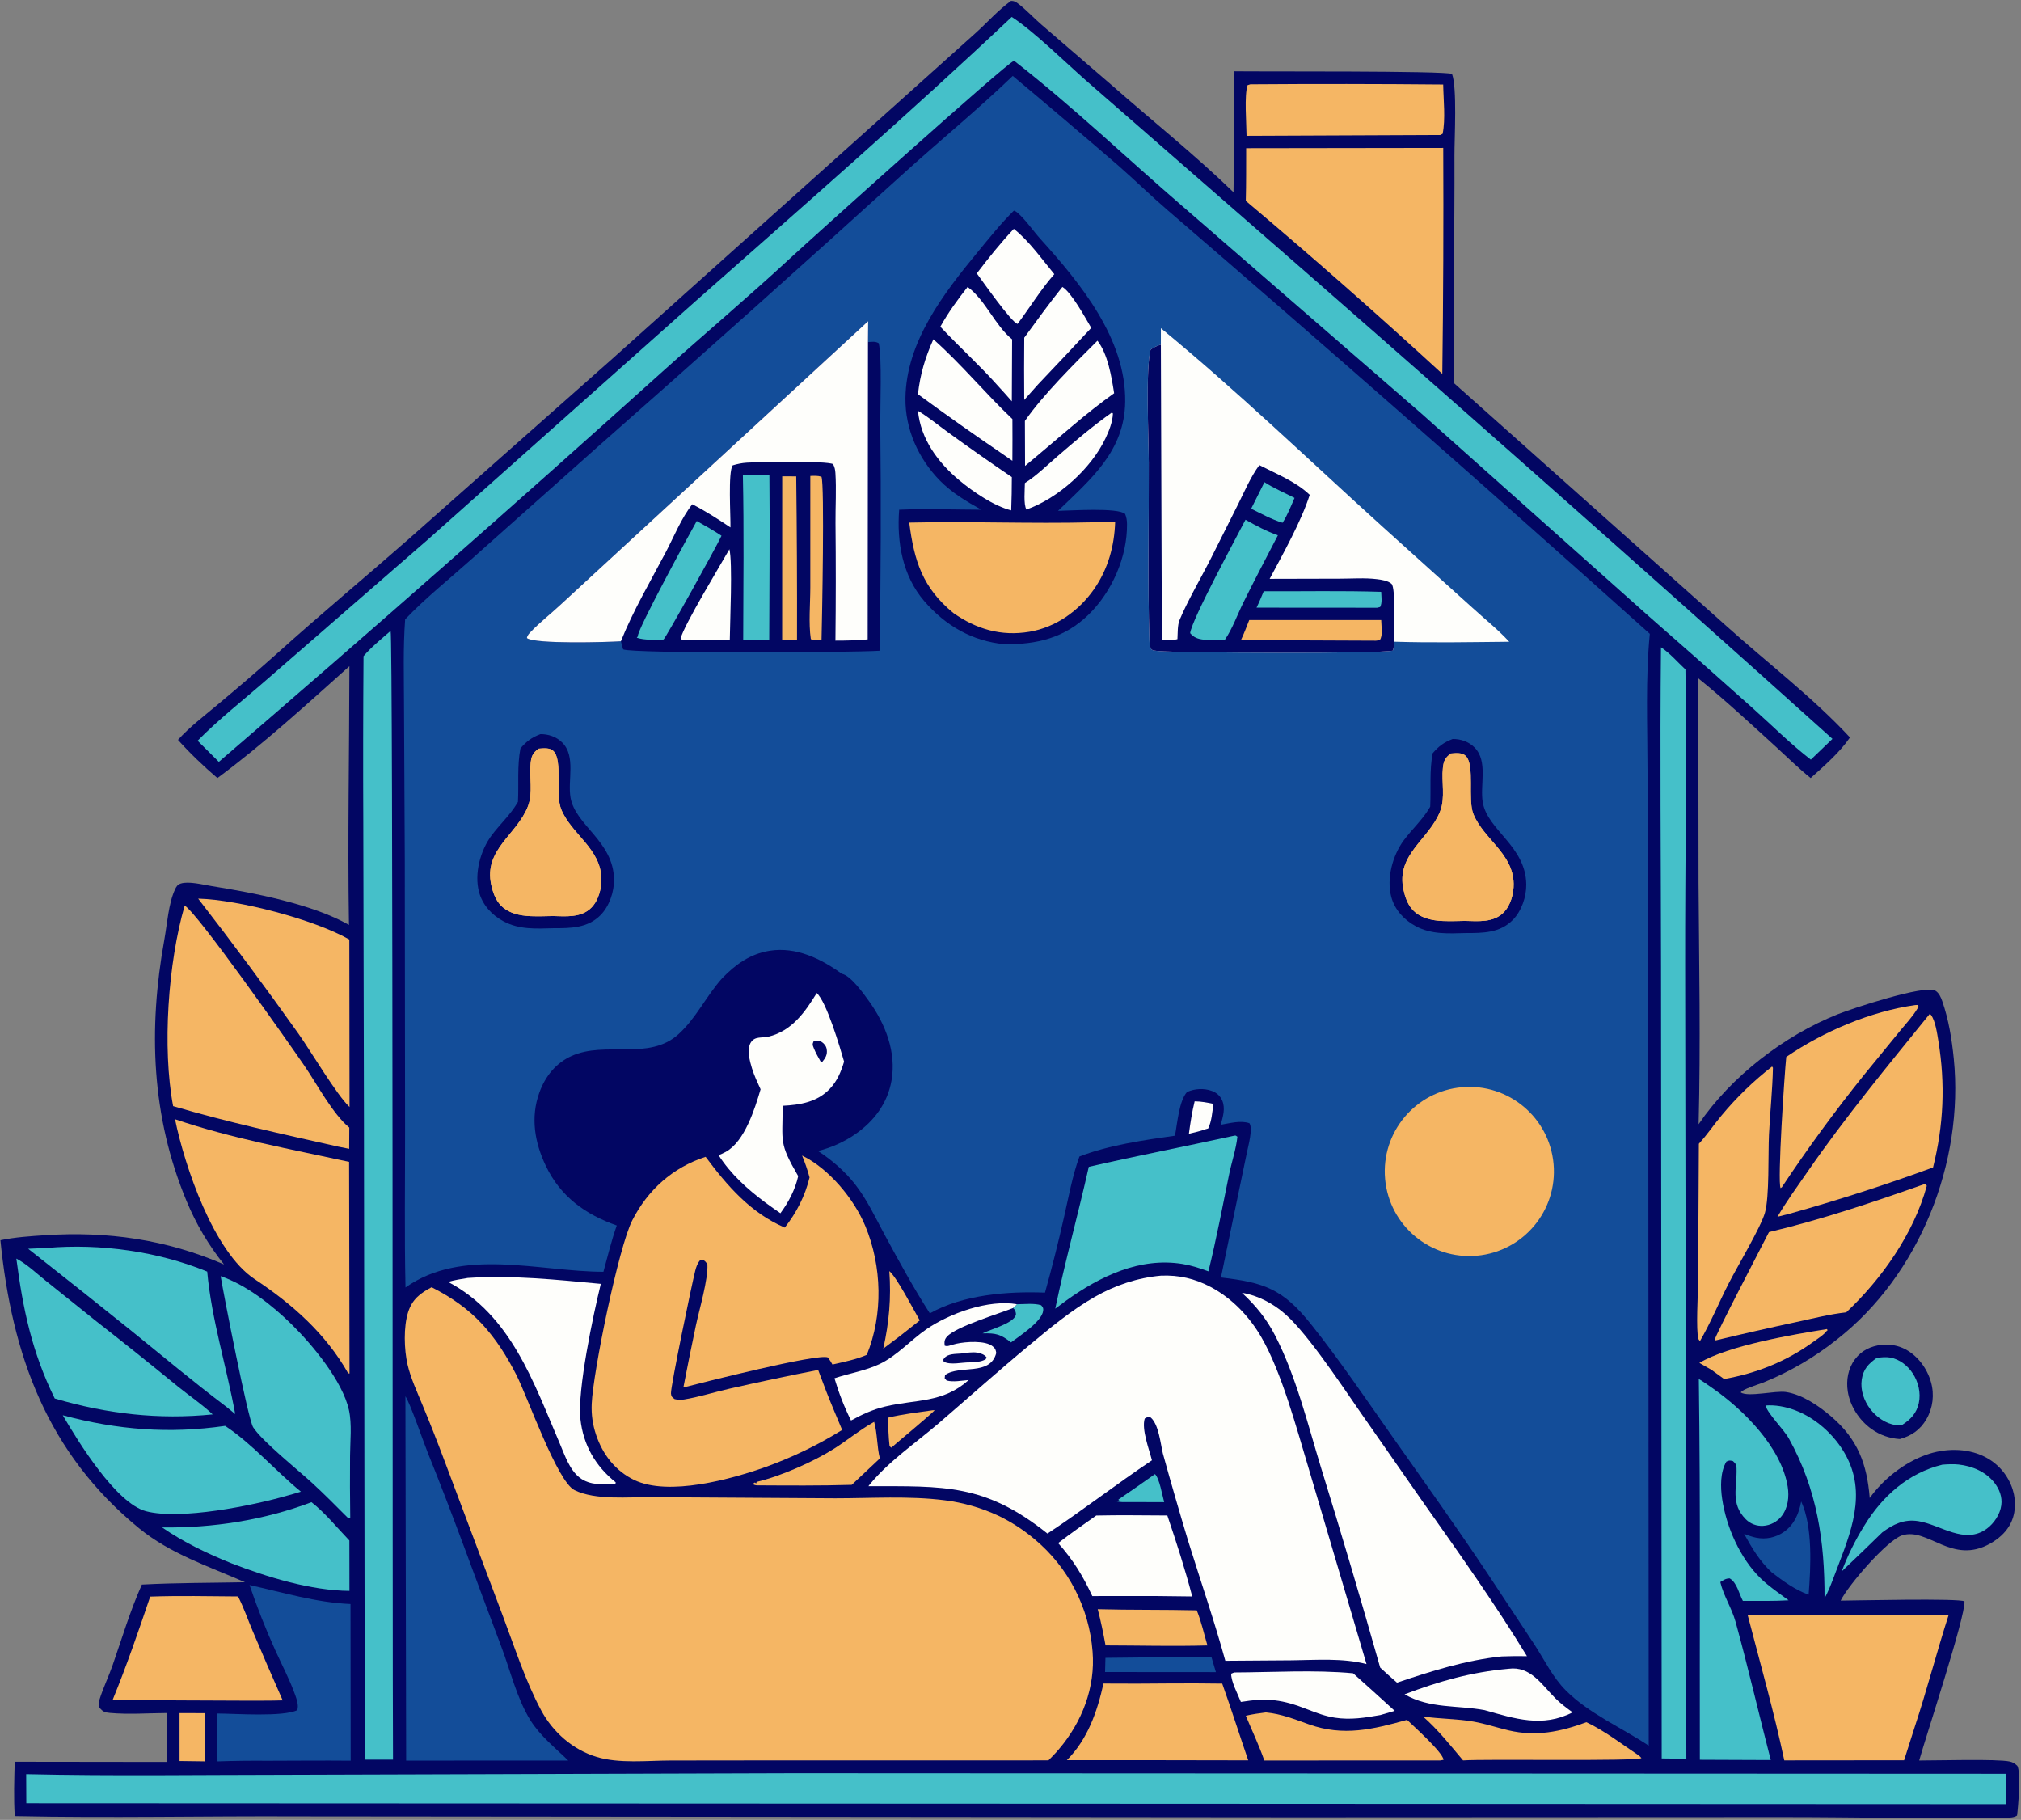 <?xml version="1.0" encoding="UTF-8"?>
<svg width="833px" height="750px" viewBox="0 0 833 750" version="1.1" xmlns="http://www.w3.org/2000/svg" xmlns:xlink="http://www.w3.org/1999/xlink">
    <rect x="0" y="0" width="833" height="750" fill="#808080" stroke="none"/>
    <title>intro (1)</title>
    <g id="Page-1" stroke="none" stroke-width="1" fill="none" fill-rule="evenodd">
        <g id="intro-(1)" transform="translate(0.173, 0.37)" fill-rule="nonzero">
            <path d="M416.5,0.011 C416.647,0.009 416.794,0 416.94,0 C417.75,0.06 418.371,0.317 419.035,0.797 C422.57,3.352 425.767,6.952 429.111,9.803 L457.894,34.596 C474.65,49.324 492.211,63.332 508.245,78.859 C508.574,62.24 508.333,45.62 508.639,29.005 C518.335,29.184 595.744,28.751 598.314,30.112 C600.466,35.893 599.286,56.406 599.311,63.733 C599.416,94.974 598.737,126.268 599.084,157.494 L711.62,257.807 C728.386,272.884 747.008,287.016 762.326,303.538 C758.267,309.552 751.566,315.41 746.136,320.272 C741.12,316.247 736.473,311.643 731.721,307.306 C721.241,297.742 710.865,288.1 699.827,279.175 L699.922,363.463 C700.145,396.578 700.809,429.828 699.952,462.932 C713.36,443.218 735.184,426.455 757.198,417.644 C763.492,415.125 793.191,405.379 797.466,407.862 C799.014,408.761 799.803,410.581 800.362,412.189 C803.013,419.817 804.315,427.87 805.117,435.882 C809.394,478.646 791.039,525.061 756.837,551.735 C747.633,559.05 737.422,565 726.519,569.401 C724.807,570.077 717.956,572.143 717.312,573.462 C720.389,575.488 731.576,572.637 735.923,573.286 C742.697,574.299 749.556,579.03 754.649,583.409 C765.575,592.803 769.329,602.919 770.473,616.961 C776.072,609.16 784.597,602.443 793.652,599.185 C801.173,596.478 810.181,596.241 817.485,599.788 C823.222,602.516 827.556,607.521 829.436,613.59 C830.934,618.464 830.662,623.882 828.061,628.335 C826.212,631.5 823.373,633.896 820.213,635.695 C804.355,644.724 794.441,628.92 783.817,632.365 C777.623,634.374 761.667,652.823 758.499,659.256 C763.555,659.224 807.902,658.194 809.528,659.581 C809.975,665.754 793.648,715.148 790.865,725.138 C798.003,725.163 823.08,724.417 828.238,725.571 C829.56,725.866 830.339,726.44 831.324,727.336 C832.83,730.047 831.69,744.28 831.202,747.845 C829.927,748.677 828.292,748.702 826.807,748.727 C796.158,749.246 765.357,748.455 734.692,748.465 L533.577,748.55 L123.479,748.182 C84.312,747.987 45.048,748.886 5.902,748.066 C5.449,740.646 5.69,733.081 5.887,725.651 L68.794,725.729 L68.598,705.582 C60.923,705.633 52.779,706.233 45.157,705.544 C43.013,705.35 42.238,705.051 40.855,703.384 C40.54,702.127 40.453,701.309 40.851,700.02 C42.325,695.248 44.594,690.618 46.244,685.879 C50.081,674.859 53.516,663.277 58.302,652.644 C72.437,651.889 86.664,651.959 100.82,651.686 C85.806,645.114 69.98,639.95 57.122,629.416 C19.245,598.384 4.741,558.06 0,510.744 C5.979,509.486 12.356,509.075 18.448,508.673 C44.133,506.979 68.485,510.455 92.157,520.72 C85.75,512.687 80.705,504.161 76.751,494.672 C62.184,459.714 60.903,423.646 67.577,386.784 C68.72,380.47 69.272,372.021 71.917,366.264 C72.497,365.003 72.959,364.188 74.333,363.735 C77.583,362.664 83.653,364.238 86.963,364.772 C104.253,367.564 128.416,372.104 143.66,380.791 C143.082,345.284 143.802,309.69 143.84,274.172 C126.232,289.898 108.427,306.247 89.437,320.277 C83.673,315.338 78.25,310.178 73.177,304.526 C77.971,299.227 83.921,294.719 89.391,290.121 C97.772,283.157 106.032,276.048 114.167,268.798 C131.828,252.882 150.072,237.751 167.927,222.082 L252.127,147.558 L371.872,40.211 L402.035,13.159 C406.803,8.832 411.291,3.77 416.5,0.011 Z" id="Path" fill="#020663"></path>
            <path d="M417.258,30.916 C431.805,43.086 446.26,55.365 460.623,67.751 C467.563,73.829 474.151,80.298 481.15,86.309 C547.973,143.804 614.205,201.983 679.836,260.835 C678.039,279.171 678.863,298.252 678.882,316.671 C679.182,349.096 679.286,381.523 679.193,413.95 L679.383,719.024 C668.276,711.646 654.646,705.755 645.211,696.268 C639.782,690.81 636.402,683.691 632.241,677.292 L613.019,648.193 C600.303,629.107 586.992,610.518 573.796,591.771 C562.876,576.258 552.101,560.309 540.282,545.47 C528.628,530.838 520.958,528.159 503.065,526.087 L513.804,474.427 C514.333,471.804 516.307,464.772 514.808,462.522 C511.151,461.247 506.682,462.537 502.98,463.157 C503.865,459.891 504.979,456.429 503.586,453.154 C502.788,451.281 501.344,449.985 499.448,449.262 C496.142,448.001 492.264,448.221 489.07,449.661 C485.76,453.442 485.099,462.615 484.113,467.658 C471.454,469.453 456.686,471.565 444.738,476.247 C441.852,484.154 440.285,492.952 438.402,501.153 C436.047,511.611 433.429,522.007 430.549,532.333 C415.132,531.725 396.786,533.168 383.085,540.875 C376.438,530.537 370.402,519.474 364.546,508.658 C360.713,501.579 357.225,493.982 352.232,487.636 C347.996,482.251 342.693,477.702 336.981,473.956 C342.533,472.587 347.787,470.213 352.483,466.95 C360.149,461.602 365.654,454.26 367.288,444.934 C369.333,433.267 364.775,421.656 358.052,412.279 C355.952,409.35 350.426,401.562 346.813,400.954 C338.301,394.734 327.92,389.709 317.084,391.438 C309.062,392.718 303.07,397.03 297.531,402.714 C290.977,409.989 286.781,419.236 279.459,425.849 C267.222,436.903 249.393,428.497 235.421,434.801 C228.886,437.749 224.533,443.252 222.132,449.896 C218.425,460.159 220.208,470.549 224.846,480.188 C230.932,492.834 241.064,500.084 254.042,504.669 C251.851,510.881 250.283,517.382 248.546,523.737 C222.084,523.718 190.557,513.512 166.963,530.209 C166.486,508.46 166.811,486.645 166.787,464.888 L166.665,353.534 L166.347,289.988 C166.32,278.323 165.941,266.493 166.821,254.858 C175.094,246.167 184.889,238.371 193.838,230.352 L246.149,183.81 C288.321,146.667 330.224,109.221 371.855,71.474 C386.913,57.816 402.592,45.027 417.258,30.916 Z" id="Path" fill="#134D99"></path>
            <path d="M417.735,86.434 C418.263,86.61 418.751,86.887 419.173,87.25 C422.581,90.22 425.607,94.729 428.681,98.133 C445.145,116.36 463.938,139.242 463.6,165.183 C463.335,185.598 449.399,197.117 435.92,210.15 C441.08,210.081 460.465,208.72 463.566,211.402 C464.147,212.861 464.337,214.055 464.352,215.63 C464.485,229.17 458.106,243.596 448.453,252.975 C438.626,262.523 427.198,265.254 413.878,265.116 C400.565,263.869 389.429,257.411 380.769,247.336 C371.844,236.953 369.391,222.996 370.439,209.688 C381.67,209.23 393.054,209.648 404.305,209.689 C398.192,206.28 392.139,202.699 387.206,197.66 C378.343,188.607 372.87,176.442 373.027,163.707 C373.313,140.484 388.767,120.544 402.894,103.403 C407.648,97.634 412.393,91.673 417.735,86.434 Z" id="Path" fill="#020663"></path>
            <path d="M449.757,214.874 C452.99,214.777 456.231,214.771 459.466,214.722 C459.146,224.672 456.514,234.136 450.813,242.35 C444.564,251.353 435.006,258.167 424.087,259.992 C412.451,261.938 402.239,258.902 392.726,252.222 C380.039,241.746 376.635,230.82 374.589,214.991 C399.628,214.416 424.696,215.491 449.757,214.874 Z" id="Path" fill="#F5B664"></path>
            <path d="M384.539,139.457 C396.112,149.724 405.897,161.71 417.115,172.339 C417.194,178.065 417.108,183.804 417.101,189.531 L413.663,187.149 C401.688,179.003 389.856,170.648 378.172,162.089 C379.142,153.723 381.101,147.156 384.539,139.457 Z" id="Path" fill="#FEFEFB"></path>
            <path d="M452.165,140.044 C456.476,145.548 457.991,155.007 459.042,161.696 C447.617,169.775 436.861,179.534 426.097,188.506 L422.328,191.63 L422.263,173.109 C429.779,162.272 442.681,149.49 452.165,140.044 Z" id="Path" fill="#FEFEFB"></path>
            <path d="M417.698,93.952 C423.982,98.884 429.26,106.452 434.388,112.619 C428.903,118.824 424.244,126.435 419.254,133.108 C416.801,132.648 404.681,115.356 402.442,112.297 C407.244,105.997 412.258,99.714 417.698,93.952 Z" id="Path" fill="#FEFEFB"></path>
            <path d="M398.648,117.896 C405.926,123.12 409.949,133.809 416.991,139.479 L416.873,165.02 C415.025,162.845 413.073,160.756 411.153,158.645 C403.62,150.155 395.155,142.556 387.406,134.269 C390.667,128.424 394.5,123.132 398.648,117.896 Z" id="Path" fill="#FEFEFB"></path>
            <path d="M437.715,117.882 C441.499,120.176 447.193,130.655 449.611,134.764 C442.329,142.579 435.008,150.357 427.647,158.096 L421.99,164.449 C421.915,155.9 421.918,147.351 421.997,138.802 C427.127,131.763 432.274,124.682 437.715,117.882 Z" id="Path" fill="#FEFEFB"></path>
            <path d="M378.184,168.925 C382.519,171.502 386.553,174.898 390.659,177.848 C399.296,184.125 408.037,190.258 416.876,196.247 C416.876,200.818 416.79,205.39 416.617,209.958 C409.424,208.134 400.976,202.335 395.321,197.641 C386.485,190.307 379.305,180.609 378.184,168.925 Z" id="Path" fill="#FEFEFB"></path>
            <path d="M458.167,169.599 L458.545,170.068 C458.404,173.484 456.983,177.113 455.53,180.185 C449.59,192.741 435.964,205.007 422.896,209.615 C421.626,207.523 422.251,201.334 422.254,198.701 C426.978,195.74 431.301,191.453 435.521,187.814 C442.894,181.455 450.194,175.207 458.167,169.599 Z" id="Path" fill="#FEFEFB"></path>
            <path d="M255.747,263.891 C250.381,264.258 220.247,265.138 216.989,262.572 C217.179,261.453 217.841,260.775 218.605,259.977 C222.352,256.06 226.854,252.596 230.831,248.864 L267.804,214.806 L357.655,131.995 L357.581,140.603 C359.126,140.521 360.678,140.208 362.035,141.095 C363.402,147.418 362.599,166.463 362.649,174.513 C363.016,205.611 362.915,236.713 362.344,267.808 C350.039,268.596 260.637,268.992 256.685,267.254 C256.325,266.138 256.02,265.032 255.747,263.891 Z" id="Path" fill="#020663"></path>
            <path d="M255.747,263.891 C250.381,264.258 220.247,265.138 216.989,262.572 C217.179,261.453 217.841,260.775 218.605,259.977 C222.352,256.06 226.854,252.596 230.831,248.864 L267.804,214.806 L357.655,131.995 L357.581,140.603 L357.46,263.114 C353.01,263.542 348.633,263.626 344.169,263.626 C344.351,247.476 344.361,231.324 344.197,215.174 C344.148,208.399 344.594,201.285 344.158,194.559 C344.068,193.177 343.838,192.124 343.2,190.899 C340.385,189.467 312.294,190.008 307.638,190.304 C305.635,190.432 303.741,190.817 301.825,191.405 C299.849,194.054 301.018,212.534 300.902,216.984 C295.823,213.581 290.622,210.209 285.165,207.439 C280.683,213.103 277.665,220.676 274.284,227.109 C267.946,239.167 260.806,251.244 255.747,263.891 Z" id="Path" fill="#FEFEFB"></path>
            <path d="M306.023,195.54 L316.95,195.56 C317.184,218.133 316.917,240.736 316.878,263.312 L306.152,263.273 C306.21,240.711 306.501,218.096 306.023,195.54 Z" id="Path" fill="#45C0C9"></path>
            <path d="M287.011,214.33 C290.492,216.259 293.892,218.23 297.22,220.414 C295.035,225.127 274.219,262.578 273.313,263.174 C269.864,263.2 265.546,263.569 262.287,262.427 L262.719,261.865 C262.426,259.156 284.037,219.602 287.011,214.33 Z" id="Path" fill="#45C0C9"></path>
            <path d="M322.232,195.923 L328.01,195.948 C328.281,218.411 328.388,240.877 328.33,263.342 L322.207,263.228 L322.232,195.923 Z" id="Path" fill="#F5B664"></path>
            <path d="M300.464,225.971 C301.844,231.346 300.695,256.359 300.628,263.347 C294.069,263.432 287.51,263.442 280.951,263.374 L280.4,262.639 C281.806,257.116 296.636,232.757 300.464,225.971 Z" id="Path" fill="#FEFEFB"></path>
            <path d="M333.817,195.777 C335.431,195.713 336.849,195.605 338.414,196.105 C339.738,199.302 338.663,254.432 338.438,263.51 C336.912,263.526 335.436,263.691 334.027,263.008 C333.047,256.319 333.817,248.442 333.814,241.637 L333.817,195.777 Z" id="Path" fill="#F5B664"></path>
            <path d="M478.308,141.648 L478.312,134.889 C509.805,160.758 539.334,189.255 569.562,216.59 L606.555,249.951 C611.654,254.622 617.201,259.005 621.88,264.092 C606.072,264.244 590.151,264.566 574.353,264.071 C574.375,265.409 574.399,266.47 573.918,267.75 C569.762,269.093 485.347,268.748 477.274,267.921 C476.492,267.841 474.763,267.803 474.333,267.11 C473.687,266.069 473.621,264.596 473.584,263.394 C472.84,239.124 473.42,214.635 473.327,190.344 C473.287,180.089 471.974,151.763 474.054,143.759 C475.411,142.663 476.665,142.203 478.308,141.648 Z" id="Path" fill="#FEFEFB"></path>
            <path d="M574.353,264.071 C574.375,265.409 574.399,266.47 573.918,267.75 C569.762,269.093 485.347,268.748 477.274,267.921 C476.492,267.841 474.763,267.803 474.333,267.11 C473.687,266.069 473.621,264.596 473.584,263.394 C472.84,239.124 473.42,214.635 473.327,190.344 C473.287,180.089 471.974,151.763 474.054,143.759 C475.411,142.663 476.665,142.203 478.308,141.648 L478.715,263.407 C480.872,263.425 483.04,263.586 485.137,263.016 C485.283,260.652 485.11,257.314 486.017,255.133 C489.288,247.258 495.14,237.283 499.112,229.391 L510.242,207.227 C512.858,201.968 515.393,196.023 518.894,191.308 C525.702,194.815 534.145,198.206 539.654,203.563 C536.192,214.433 528.581,227.993 523.145,238.172 L552.235,238.102 C557.175,238.094 562.441,237.696 567.333,238.3 C569.233,238.535 571.887,238.909 573.373,240.225 C575.219,241.86 574.311,260.755 574.353,264.071 Z" id="Path" fill="#020663"></path>
            <path d="M513.187,213.809 C517.501,216.248 521.853,218.578 526.533,220.231 C521.742,229.503 516.843,238.738 512.23,248.098 C509.782,253.066 507.825,258.68 504.718,263.24 C501.903,263.296 498.79,263.547 495.999,263.237 C493.618,262.972 491.928,262.406 490.371,260.554 C491.192,254.641 508.96,222.012 513.187,213.809 Z" id="Path" fill="#45C0C9"></path>
            <path d="M514.728,255.141 L569.125,255.159 C569.123,257.468 569.96,261.565 568.505,263.45 L566.952,263.649 L511.308,263.417 C512.592,260.747 513.621,257.892 514.728,255.141 Z" id="Path" fill="#F5B664"></path>
            <path d="M520.701,243.295 C536.825,243.363 552.995,243.018 569.109,243.53 C569.174,245.502 569.632,248.008 568.68,249.77 L567.452,250.08 L517.736,250.045 C518.823,247.835 519.755,245.566 520.701,243.295 Z" id="Path" fill="#45C0C9"></path>
            <path d="M520.994,198.334 C524.817,200.816 529.331,202.744 533.404,204.816 C531.898,208.278 530.502,211.87 528.468,215.06 C523.966,213.699 519.732,211.346 515.519,209.278 L520.994,198.334 Z" id="Path" fill="#45C0C9"></path>
            <path d="M602.476,447.672 C621.621,446.033 638.483,460.196 640.173,479.337 C641.864,498.478 627.746,515.378 608.609,517.12 C589.4,518.868 572.422,504.685 570.725,485.471 C569.028,466.257 583.257,449.317 602.476,447.672 Z" id="Path" fill="#F5B664"></path>
            <path d="M222.563,302.17 C225.873,302.131 229.155,303.25 231.541,305.617 C237.294,311.326 233.713,321.197 234.993,328.369 C237.046,339.88 252.698,346.253 252.912,362.089 C252.98,367.163 250.971,373.083 247.374,376.735 C242.029,382.163 235.02,382.147 227.952,382.152 C220.846,382.331 213.881,382.803 207.367,379.317 C202.581,376.756 198.722,372.6 197.284,367.289 C195.227,359.691 197.819,350.118 202.442,343.902 C205.814,339.369 210.097,335.506 212.987,330.632 C213.099,330.445 213.205,330.254 213.314,330.065 C213.687,322.726 212.941,315.293 214.34,308.038 C216.884,305.085 218.924,303.587 222.563,302.17 Z" id="Path" fill="#020663"></path>
            <path d="M598.563,304.17 C601.873,304.131 605.155,305.25 607.541,307.617 C613.294,313.326 609.713,323.197 610.993,330.369 C613.046,341.88 628.698,348.253 628.912,364.089 C628.98,369.163 626.971,375.083 623.374,378.735 C618.029,384.163 611.02,384.147 603.952,384.152 C596.846,384.331 589.881,384.803 583.367,381.317 C578.581,378.756 574.722,374.6 573.284,369.289 C571.227,361.691 573.819,352.118 578.442,345.902 C581.814,341.369 586.097,337.506 588.987,332.632 C589.099,332.445 589.205,332.254 589.314,332.065 C589.687,324.726 588.941,317.293 590.34,310.038 C592.884,307.085 594.924,305.587 598.563,304.17 Z" id="Path-Copy" fill="#020663"></path>
            <path d="M221.777,308.157 C223.741,308.012 226.465,307.623 227.999,309.202 C231.816,313.134 228.661,327.081 231.12,333.111 C235.354,343.495 247.457,349.244 247.713,361.791 C247.796,365.855 246.468,370.81 243.508,373.746 C239.313,377.907 233.051,377.256 227.651,377.137 C224.673,377.195 221.665,377.298 218.688,377.191 C214.003,377.023 208.989,375.966 205.793,372.244 C203.928,370.074 202.922,367.135 202.318,364.368 C199.105,349.64 212.906,343.691 217.463,331.826 C219.591,326.284 217.915,319.86 218.549,314.063 C218.87,311.119 219.447,309.997 221.777,308.157 Z" id="Path" fill="#F5B664"></path>
            <path d="M597.777,310.157 C599.741,310.012 602.465,309.623 603.999,311.202 C607.816,315.134 604.661,329.081 607.12,335.111 C611.354,345.495 623.457,351.244 623.713,363.791 C623.796,367.855 622.468,372.81 619.508,375.746 C615.313,379.907 609.051,379.256 603.651,379.137 C600.673,379.195 597.665,379.298 594.688,379.191 C590.003,379.023 584.989,377.966 581.793,374.244 C579.928,372.074 578.922,369.135 578.318,366.368 C575.105,351.64 588.906,345.691 593.463,333.826 C595.591,328.284 593.915,321.86 594.549,316.063 C594.87,313.119 595.447,311.997 597.777,310.157 Z" id="Path-Copy-2" fill="#F5B664"></path>
            <path d="M221.777,308.157 C223.741,308.012 226.465,307.623 227.999,309.202 C231.816,313.134 228.661,327.081 231.12,333.111 C235.354,343.495 247.457,349.244 247.713,361.791 C247.796,365.855 246.468,370.81 243.508,373.746 C239.313,377.907 233.051,377.256 227.651,377.137 C224.673,377.195 221.665,377.298 218.688,377.191 C214.003,377.023 208.989,375.966 205.793,372.244 C203.928,370.074 202.922,367.135 202.318,364.368 C199.105,349.64 212.906,343.691 217.463,331.826 C219.591,326.284 217.915,319.86 218.549,314.063 C218.87,311.119 219.447,309.997 221.777,308.157 Z" id="Path" fill="#F5B664"></path>
            <path d="M597.777,310.157 C599.741,310.012 602.465,309.623 603.999,311.202 C607.816,315.134 604.661,329.081 607.12,335.111 C611.354,345.495 623.457,351.244 623.713,363.791 C623.796,367.855 622.468,372.81 619.508,375.746 C615.313,379.907 609.051,379.256 603.651,379.137 C600.673,379.195 597.665,379.298 594.688,379.191 C590.003,379.023 584.989,377.966 581.793,374.244 C579.928,372.074 578.922,369.135 578.318,366.368 C575.105,351.64 588.906,345.691 593.463,333.826 C595.591,328.284 593.915,321.86 594.549,316.063 C594.87,313.119 595.447,311.997 597.777,310.157 Z" id="Path-Copy-3" fill="#F5B664"></path>
            <path d="M177.736,530.109 C185.53,534.069 192.507,538.782 198.476,545.218 C204.293,551.491 208.805,558.671 212.673,566.273 C217.384,575.53 229.461,610.177 236.639,613.723 C245.254,617.979 258.933,616.511 268.361,616.626 L344.006,617.089 C358.784,617.09 374.56,616.028 389.211,617.901 C396.877,618.863 404.346,621.014 411.35,624.277 C416.695,626.854 421.694,630.095 426.228,633.923 C440.149,645.49 448.784,662.207 450.159,680.253 C451.364,695.014 445.814,709.295 436.314,720.447 C434.978,722.071 433.439,723.561 431.987,725.083 L310.765,725.101 L276.346,725.14 C266.615,725.156 255.131,726.502 245.769,723.675 C235.892,720.692 227.678,713.435 222.843,704.415 C216.365,692.329 211.902,678.339 207.062,665.517 L182.883,601.224 C180.028,593.586 177.032,586.002 173.898,578.475 C171.71,573.105 169.13,567.66 167.815,561.996 C166.376,555.799 166.106,546.363 168.069,540.307 C169.773,535.046 173.076,532.553 177.736,530.109 Z" id="Path" fill="#F5B664"></path>
            <path d="M478.357,525.336 C485.747,525.029 492.312,526.549 498.863,530.019 C507.615,534.655 514.766,542.154 519.71,550.688 C528.153,565.265 534.192,588.107 539.183,604.637 L563.068,685.406 C553.276,682.856 542.362,683.74 532.316,683.854 L504.871,684.048 C500.336,667.595 494.747,651.349 489.667,635.056 C486.01,622.941 482.495,610.784 479.122,598.587 C478.137,594.382 477.433,586.731 474.139,583.794 C472.809,583.568 472.819,583.538 471.658,584.214 C470.267,588.635 473.471,596.866 474.624,601.432 C460.037,611.171 446.188,621.987 431.559,631.618 C405.754,611.019 389.034,612.129 357.755,612.097 C357.94,611.864 358.122,611.628 358.31,611.396 C366.09,601.84 377.599,594.023 386.951,585.976 C399.304,575.346 411.383,564.515 423.943,554.11 C432.521,547.003 441.327,539.625 451.039,534.098 C459.516,529.275 468.65,526.21 478.357,525.336 Z" id="Path" fill="#FEFEFB"></path>
            <path d="M416.838,6.615 C425.604,12.213 439.196,25.567 447.543,32.892 L506.679,84.434 C590.081,156.995 672.895,230.228 755.114,304.126 L746.203,312.686 C737.821,306.228 730.08,298.471 722.176,291.401 C707.644,278.394 693.033,265.475 678.345,252.645 L585.542,169.926 L487.151,84.567 C464.119,64.727 442.104,43.629 418.109,24.907 C417.927,24.888 417.746,24.833 417.564,24.85 C415.317,25.057 333.982,98.214 325.692,105.896 C308.468,121.855 290.432,137.016 272.951,152.712 C212.592,207.038 151.612,260.67 90.022,313.596 L81.274,304.887 C90.073,295.945 100.224,288.058 109.675,279.783 L176.01,222.13 L286.606,123.672 C330.311,85.045 374.401,46.63 416.838,6.615 Z" id="Path" fill="#45C0C9"></path>
            <path d="M330.421,475.844 C341.475,481.178 351.854,493.71 356.497,504.916 C363.358,521.472 363.892,541.355 357.096,557.978 C352.605,559.912 347.695,560.867 342.949,561.962 C342.384,560.909 341.764,560.001 341.062,559.04 C337.098,557.222 288.881,569.526 281.495,571.411 C283.147,562.862 284.872,554.327 286.669,545.807 C288.091,539.145 291.765,526.812 291.393,520.615 C290.586,519.527 290.427,519.192 289.199,518.677 L288.284,519.103 C287.237,520.375 286.768,521.816 286.369,523.395 C284.915,529.149 276.16,571.293 276.385,573.91 C276.502,575.267 276.918,575.438 277.903,576.216 C279.283,576.536 280.42,576.58 281.826,576.35 C287.906,575.356 294.195,573.349 300.243,571.973 C312.473,569.195 324.743,566.598 337.049,564.185 L340.484,573.268 C342.542,578.517 344.781,583.711 346.936,588.922 C337.078,595.042 326.611,600.12 315.703,604.075 C301.281,609.248 275.347,616.361 261.189,609.519 C253.423,605.766 248.249,599.021 245.525,590.959 C244.113,586.778 243.526,582.611 243.71,578.204 C244.264,564.957 254.805,513.658 260.381,502.65 C266.793,489.99 277.14,480.734 290.667,476.372 C299.541,488.293 309.244,499.51 323.292,505.529 C328.108,499.412 331.688,492.436 333.501,484.866 C332.664,481.744 331.654,478.831 330.421,475.844 Z" id="Path" fill="#F5B664"></path>
            <path d="M327.177,730.38 L826.499,730.62 L826.512,743.136 L509.561,742.987 L10.672,742.763 L10.618,730.77 C46.332,731.59 82.172,731.034 117.897,731.022 L327.177,730.38 Z" id="Path" fill="#45C0C9"></path>
            <path d="M160.826,259.615 C161.919,261.532 161.518,680.571 161.816,724.779 L150.182,724.784 L149.84,461.323 L149.565,338.735 C149.461,315.838 149.493,292.94 149.661,270.044 C152.988,266.187 156.996,262.96 160.826,259.615 Z" id="Path" fill="#45C0C9"></path>
            <path d="M511.745,532.427 C512.524,532.529 513.277,532.675 514.039,532.866 C520.667,534.523 526.737,538.234 531.552,543.054 C541.84,553.352 555.62,574.789 564.388,587.144 L586.481,618.841 C601.118,639.587 615.985,660.467 629.2,682.155 C625.692,682.076 622.216,682.131 618.709,682.264 C603.857,683.814 589.713,688.339 575.629,693.054 C573.284,691.03 570.975,688.965 568.704,686.86 C560.87,659.149 552.695,631.536 544.183,604.026 C538.729,586.121 534.02,566.815 525.442,550.098 C521.882,543.161 517.447,537.703 511.745,532.427 Z" id="Path" fill="#FEFEFB"></path>
            <path d="M513.459,60.708 L594.69,60.594 C594.837,91.632 594.708,122.67 594.306,153.706 C567.826,129.356 540.819,105.585 513.304,82.412 C513.495,75.184 513.43,67.939 513.459,60.708 Z" id="Path" fill="#F5B664"></path>
            <path d="M684.44,266.387 C688.029,268.707 691.369,272.576 694.52,275.52 C695.11,316.07 694.334,356.7 694.399,397.262 L694.893,724.407 L684.735,724.292 L684.46,397.877 C684.436,354.06 683.964,310.2 684.44,266.387 Z" id="Path" fill="#45C0C9"></path>
            <path d="M166.93,575.053 C168.903,577.872 174.342,593.85 176.18,598.389 C186.834,624.695 196.328,651.559 206.402,678.099 C210.143,687.951 212.86,699.603 218.43,708.53 C222.517,715.082 228.586,719.82 234.031,725.157 L167.23,725.18 L166.93,575.053 Z" id="Path" fill="#134D99"></path>
            <path d="M720.151,665.14 C747.779,665.368 775.408,665.343 803.035,665.065 C798.08,680.425 794.066,696.064 788.995,711.402 L784.646,725.043 L735.262,725.088 C731.004,704.942 725.312,685.067 720.151,665.14 Z" id="Path" fill="#F5B664"></path>
            <path d="M71.968,460.874 C95.233,468.783 119.748,473.223 143.719,478.446 L143.884,565.683 L143.32,565.551 C134.036,549.182 120.252,537.023 104.764,526.758 C87.883,515.569 75.919,480.208 71.968,460.874 Z" id="Path" fill="#F5B664"></path>
            <path d="M75.942,372.834 C81.187,375.78 119.13,429.835 125.274,438.801 C130.352,446.212 137.066,458.857 143.797,464.316 L143.749,473.067 L139.218,472.169 C116.43,467.038 93.59,462.094 71.18,455.473 C66.657,431.414 69.092,396.442 75.942,372.834 Z" id="Path" fill="#F5B664"></path>
            <path d="M700.04,567.932 C701.974,569.04 703.829,570.413 705.662,571.688 C718.484,580.598 734.07,596.128 736.667,612.292 C737.332,616.427 736.821,621.068 734.14,624.449 C732.286,626.802 729.516,628.253 726.526,628.438 C723.869,628.6 721.271,627.611 719.394,625.724 C712.91,619.21 715.882,612.445 715.58,604.629 C715.522,603.127 715.155,602.772 714.097,601.75 C712.733,601.462 712.65,601.385 711.402,601.969 C708.827,606.301 708.93,612.471 709.655,617.347 C711.38,628.959 717.07,641.863 725.553,650.118 C728.992,653.465 733.178,656.259 737.029,659.121 C730.788,659.496 724.447,659.341 718.193,659.375 C716.582,656.39 715.784,651.881 712.766,650.095 C711.035,650.148 710.357,650.746 708.883,651.612 C710.253,657.345 713.627,662.345 715.184,667.996 C720.379,686.852 724.784,706.011 729.688,724.953 L700.456,724.837 C700.317,672.551 700.749,620.211 700.04,567.932 Z" id="Path" fill="#45C0C9"></path>
            <path d="M508.092,467.753 C509.392,467.557 508.812,467.421 509.851,468.074 C509.314,473.182 507.477,478.521 506.438,483.589 C503.703,496.923 501.177,510.344 497.907,523.558 C494.427,522.283 490.974,521.142 487.309,520.537 C469.734,517.637 453.288,525.568 439.366,535.547 L434.771,538.951 C438.839,519.376 444.206,500.011 448.594,480.495 C468.368,475.944 488.273,472.105 508.092,467.753 Z" id="Path" fill="#45C0C9"></path>
            <path d="M793.094,487.587 L793.624,487.708 L793.999,488.333 C788.65,507.93 775.487,526.624 760.801,540.457 C753.953,541.214 747.07,542.98 740.329,544.431 C729.205,546.811 718.112,549.334 707.053,551.998 L706.542,551.899 C706.721,550.034 726.171,512.895 728.947,507.387 C750.715,502.228 772.019,495.016 793.094,487.587 Z" id="Path" fill="#F5B664"></path>
            <path d="M90.775,525.549 C101.41,529.163 112.149,537.645 120.064,545.436 C128.606,553.844 141,568.758 143.646,580.679 C144.949,586.552 144.149,593.605 144.112,599.65 C144.042,608.215 144.069,616.78 144.192,625.344 L143.262,625.205 C138.347,620.279 133.457,615.311 128.321,610.614 C122.745,605.515 107.709,593.404 104.163,587.805 C102.083,584.522 92.103,533.713 90.775,525.549 Z" id="Path" fill="#45C0C9"></path>
            <path d="M102.683,652.834 C116.517,655.881 130.054,660.05 144.298,660.656 L144.367,725.215 C132.941,725.107 121.503,725.228 110.077,725.249 C103.207,725.185 96.337,725.268 89.471,725.501 L89.372,705.781 C96.752,705.814 116.436,707.265 122.339,704.403 C123.054,702.5 122.09,699.836 121.44,698.002 C119.24,691.788 115.96,685.669 113.256,679.638 C109.291,670.883 105.763,661.937 102.683,652.834 Z" id="Path" fill="#134D99"></path>
            <path d="M795.231,417.438 C795.406,417.604 795.611,417.742 795.755,417.935 C797.543,420.338 798.289,425.676 798.771,428.628 C801.675,446.393 800.944,463.305 796.571,480.746 C777.122,487.875 757.398,494.234 737.447,499.806 L732.451,501.08 C736.183,494.675 740.62,488.615 744.833,482.521 C760.479,459.892 777.938,438.804 795.231,417.438 Z" id="Path" fill="#F5B664"></path>
            <path d="M25.691,582.862 C48.229,588.892 69.513,590.588 92.621,587.242 C103.973,594.763 113.296,605.734 123.856,614.347 C122.031,614.944 120.168,615.434 118.321,615.957 C103.915,620.124 74.171,626.143 60.033,622.42 C47.632,619.154 32.065,593.759 25.691,582.862 Z" id="Path" fill="#45C0C9"></path>
            <path d="M19.171,513.917 C41.126,512.018 64.897,515.345 85.23,523.662 C87.018,543.407 93.225,562.877 96.776,582.356 L92.903,579.207 C79.49,569.09 66.62,558.286 53.556,547.725 C39.576,536.493 25.535,525.337 11.434,514.257 L19.171,513.917 Z" id="Path" fill="#45C0C9"></path>
            <path d="M61.734,657.6 C73.752,657.177 85.908,657.449 97.936,657.537 C100.268,662.036 101.962,667.025 103.945,671.701 C107.998,681.289 112.131,690.842 116.344,700.361 C110.978,700.534 105.573,700.449 100.202,700.478 C82.23,700.463 64.257,700.334 46.287,700.091 C52.003,686.157 56.905,671.862 61.734,657.6 Z" id="Path" fill="#F5B664"></path>
            <path d="M81.503,369.962 C98.317,370.417 129.314,378.566 143.81,386.809 L143.894,455.838 C138.608,450.863 127.962,432.856 122.871,425.667 C109.471,406.813 95.679,388.24 81.503,369.962 Z" id="Path" fill="#F5B664"></path>
            <path d="M192.607,526.289 C210.926,525.056 229.247,527.012 247.469,528.721 C244.328,541.528 237.751,572.473 239.058,584.436 C240.229,595.144 245.229,603.767 253.543,610.461 C253.675,610.846 253.624,610.577 253.366,611.262 C248.424,611.447 242.898,611.787 238.756,608.584 C234.549,605.332 232.593,599.279 230.562,594.538 C219.763,569.322 210.472,541.639 184.538,527.924 C187.182,527.129 189.888,526.73 192.607,526.289 Z" id="Path" fill="#FEFEFB"></path>
            <path d="M6.563,518.305 C10.736,520.454 14.88,524.396 18.547,527.332 L39.019,543.736 C50.589,552.775 62.057,561.943 73.423,571.238 C78.068,574.981 83.178,578.42 87.498,582.511 C65.127,584.754 43.9,582.294 22.388,575.956 C13.004,556.904 9.292,539.192 6.563,518.305 Z" id="Path" fill="#45C0C9"></path>
            <path d="M730.229,439.151 L730.585,439.664 C730.399,448.893 729.381,458.149 728.945,467.384 C728.569,475.329 729.161,492.839 727.29,499.409 C725.587,505.386 715.915,521.575 712.44,528.36 C708.386,536.274 704.979,544.633 700.51,552.302 C700.3,552.007 699.992,551.762 699.879,551.417 C698.785,548.085 699.705,532.412 699.731,528.1 L700.055,470.98 C703.434,467.309 706.235,463.114 709.436,459.288 C715.623,451.848 722.594,445.096 730.229,439.151 Z" id="Path" fill="#F5B664"></path>
            <path d="M336.459,408.873 C340.535,412.499 346.047,431.273 347.734,437.129 C346.481,441.264 344.954,445.043 341.937,448.251 C336.7,453.82 329.651,454.968 322.401,455.333 C322.444,470.457 320.744,470.382 328.816,484.32 C327.621,489.807 324.813,495.128 321.488,499.612 C319.405,498.206 317.378,496.708 315.334,495.246 C307.838,489.642 301.123,483.617 296.017,475.714 C297.023,475.28 298.039,474.843 298.998,474.31 C306.841,469.952 310.958,456.498 313.319,448.544 C312.02,445.722 310.697,442.876 309.772,439.905 C308.85,436.944 307.522,431.958 309.349,429.159 C311.052,426.552 313.957,427.485 316.598,426.837 C326.19,424.483 331.601,416.804 336.459,408.873 Z" id="Path" fill="#FEFEFB"></path>
            <path d="M335.262,428.516 C336.292,428.571 337.565,428.418 338.445,428.985 C339.54,429.69 340.351,430.69 340.567,432.007 C340.931,434.226 340.101,435.563 338.758,437.224 L338.019,437.023 C337.075,435.3 336.038,433.559 335.314,431.73 C334.692,430.155 334.597,430.071 335.262,428.516 Z" id="Path" fill="#020663"></path>
            <path d="M482.308,693.373 C489.403,693.324 496.498,693.35 503.592,693.452 C507.337,703.916 510.697,714.562 514.315,725.077 L471.702,725.002 L439.544,725.012 C448.136,716.415 452.07,705.024 454.654,693.422 C463.872,693.497 473.09,693.48 482.308,693.373 Z" id="Path" fill="#F5B664"></path>
            <path d="M515.175,34.378 C541.675,34.18 568.175,34.207 594.674,34.46 C594.757,40.735 595.699,48.712 594.43,54.778 L593.443,55.265 L513.619,55.601 C513.587,50.681 512.619,38.806 514.045,34.737 L515.175,34.378 Z" id="Path" fill="#F5B664"></path>
            <path d="M789.24,413.825 L790.447,413.769 C790.604,414.833 790.691,414.331 790.073,415.374 C788.18,418.573 785.32,421.566 782.975,424.457 L768.118,442.62 C756.132,457.524 744.831,472.968 734.253,488.903 L733.739,489.258 C732.364,486.669 735.383,441.734 736.077,435.197 C751.389,424.721 770.903,416.407 789.24,413.825 Z" id="Path" fill="#F5B664"></path>
            <path d="M128.209,618.69 C133.815,623.05 138.895,629.352 143.83,634.485 L143.862,655.246 C127.885,655.109 110.024,649.588 95.202,643.866 C85.237,639.853 75.475,635.187 66.619,629.077 C87.412,629.399 108.738,626.08 128.209,618.69 Z" id="Path" fill="#45C0C9"></path>
            <path d="M451.674,624.182 C461.431,623.964 471.208,624.126 480.968,624.167 C484.685,635.118 488.307,646.354 491.232,657.542 L476.748,657.372 L450.042,657.378 C446.155,649.034 442.135,642.454 435.962,635.549 C441.09,631.599 446.372,627.892 451.674,624.182 Z" id="Path" fill="#FEFEFB"></path>
            <path d="M343.769,567.617 C349.84,565.594 356.564,564.517 362.347,561.774 C369.501,558.38 375.173,551.908 381.663,547.431 C391.189,540.861 407.38,535.04 419.033,537.114 C418.553,537.619 418.003,538.368 417.391,538.692 C411.474,541.047 393.692,546.404 390.114,550.499 C389.055,551.712 389.036,552.638 389.194,554.175 C390.248,554.593 390.899,554.24 391.95,553.951 C392.669,553.754 393.376,553.53 394.105,553.368 C397.859,552.533 406.024,551.938 409.031,554.499 C410.133,555.437 410.208,555.867 410.461,557.203 C407.949,566.882 395.284,561.944 389.342,566.301 L389.203,567.614 L389.997,568.533 C392.82,569.299 396.172,568.537 399.103,568.347 C388.351,577.936 377.58,576.197 364.675,579.262 C359.561,580.477 355.191,582.503 350.596,585.016 C347.754,579.376 345.566,573.668 343.769,567.617 Z" id="Path" fill="#FEFEFB"></path>
            <path d="M395.951,557.434 C398.022,557.19 400.605,556.694 402.665,557.072 C404.081,557.331 405.609,557.829 406.475,559.028 L406.105,559.794 C404.029,560.974 401.78,560.916 399.449,561.078 C396.205,561.018 391.706,562.3 388.782,560.781 L388.627,559.91 C388.764,559.716 388.889,559.514 389.036,559.329 C390.549,557.437 393.7,557.639 395.951,557.434 Z" id="Path" fill="#020663"></path>
            <path d="M800.389,603.231 C802.573,603.058 804.965,602.929 807.141,603.17 C812.737,603.792 818.358,606.154 821.884,610.693 C823.95,613.353 825.165,616.556 824.706,619.952 C824.201,623.689 821.742,627.399 818.731,629.611 C809.542,636.361 799.696,627.945 790.478,626.504 C784.626,625.59 780.227,627.753 775.677,631.103 C770.128,636.521 764.539,641.899 758.911,647.235 C761.398,640.645 764.528,634.315 768.257,628.338 C775.674,616.195 786.391,606.652 800.389,603.231 Z" id="Path" fill="#45C0C9"></path>
            <path d="M521.605,705.327 C528.128,705.972 533.271,708.096 539.343,710.253 C553.588,715.314 565.71,712.311 579.773,708.39 C582.621,711.141 594.514,721.757 594.824,724.867 L593.452,725.111 L520.941,725.136 C518.766,718.916 515.859,712.789 513.317,706.702 C516.068,706.041 518.802,705.679 521.605,705.327 Z" id="Path" fill="#F5B664"></path>
            <path d="M727.506,578.841 C731.494,578.542 735.595,579.294 739.342,580.658 C749.005,584.176 757.629,592.433 761.839,601.786 C769.196,618.132 761.243,634.52 755.513,649.989 C754.419,652.855 753.341,655.62 751.853,658.311 C751.943,634.781 748.784,613.476 737.23,592.589 C734.992,588.544 728.53,582.405 727.506,578.841 Z" id="Path" fill="#45C0C9"></path>
            <path d="M586.34,707.001 C593.231,708.041 600.337,707.9 607.189,709.119 C612.041,709.982 616.805,711.585 621.604,712.72 C632.918,715.395 642.995,713.303 653.713,709.363 C661.154,712.877 668.238,718.355 675.097,722.931 C675.597,723.237 675.982,723.724 676.391,724.143 C674.351,725.568 612.175,724.417 602.858,725.107 C597.602,718.844 592.492,712.419 586.34,707.001 Z" id="Path" fill="#F5B664"></path>
            <path d="M508.515,688.863 C524.416,688.807 541.833,687.704 557.549,689.204 C563.286,694.332 568.996,699.489 574.679,704.677 L568.773,706.41 C562.418,707.523 556.514,708.495 550.059,707.504 C546.087,706.894 542.506,705.555 538.778,704.092 C528.429,700.033 522.359,699.206 511.278,701.004 C510.054,697.869 507.229,692.668 507.286,689.372 L508.515,688.863 Z" id="Path" fill="#FEFEFB"></path>
            <path d="M621.606,687.341 C630.605,686.111 635.249,693.821 640.795,699.397 C643.011,701.624 645.477,703.463 648.013,705.307 C635.549,711.668 624.294,707.934 611.701,704.382 C600.32,702.29 589.191,703.85 578.75,697.876 C593.009,692.455 606.344,688.694 621.606,687.341 Z" id="Path" fill="#FEFEFB"></path>
            <path d="M452.279,662.789 C465.88,663.146 479.489,662.933 493.093,663.254 C494.957,667.824 496.093,672.976 497.499,677.724 C483.541,678.126 469.471,677.739 455.501,677.714 C454.586,672.677 453.565,667.747 452.279,662.789 Z" id="Path" fill="#F5B664"></path>
            <path d="M360.137,585.584 C361.468,590.367 361.246,595.724 362.477,600.656 C358.637,604.31 354.774,607.94 350.889,611.545 C337.855,611.941 324.742,611.821 311.702,611.753 C310.994,611.676 310.596,611.495 309.955,611.208 L310.994,610.577 L311.478,611.002 L311.698,610.326 C321.572,608.022 335.286,601.948 343.756,596.544 C349.078,593.148 353.964,589.093 359.458,585.966 L360.137,585.584 Z" id="Path" fill="#F5B664"></path>
            <path d="M742.226,618.395 C747.05,628.818 746.195,645.446 745.286,656.805 C739.726,654.857 734.717,651.165 730.09,647.614 C725.154,643.017 721.922,637.608 718.7,631.742 C720.307,632.369 721.979,632.978 723.671,633.325 C727.66,634.139 731.809,633.266 735.133,630.914 C739.434,627.842 741.277,623.394 742.226,618.395 Z" id="Path" fill="#134D99"></path>
            <path d="M752.852,547.349 L753.129,547.894 L752.456,548.127 L752.928,547.908 C751.613,549.732 749.16,551.218 747.348,552.533 C736.129,560.671 724.064,565.504 710.47,567.936 L705.259,564.151 L700.258,561.288 C712.302,554.101 738.595,549.64 752.852,547.349 Z" id="Path" fill="#F5B664"></path>
            <path d="M455.459,682.842 C470.024,682.64 484.589,682.536 499.155,682.528 L500.985,688.723 L455.303,688.689 L455.459,682.842 Z" id="Path" fill="#134D99"></path>
            <path d="M73.832,705.617 L84.135,705.63 C84.427,712.226 84.265,718.887 84.274,725.491 L73.837,725.352 L73.832,705.617 Z" id="Path" fill="#F5B664"></path>
            <path d="M366.382,523.456 C369.466,525.979 376.429,539.502 378.931,543.786 L370.765,550.225 L363.889,555.407 C366.305,544.527 367.183,534.59 366.382,523.456 Z" id="Path" fill="#F5B664"></path>
            <path d="M419.033,537.114 C422.017,537.104 426.19,536.606 428.974,537.544 C429.685,538.423 429.949,538.636 429.792,539.85 C429.22,544.288 420.072,550.2 416.531,552.845 C412.247,549.455 410.303,548.983 404.781,549.129 C408.052,547.467 417.311,545.07 418.489,541.666 C418.747,540.921 418.355,540.177 418.161,539.445 L417.391,538.692 C418.003,538.368 418.553,537.619 419.033,537.114 Z" id="Path" fill="#45C0C9"></path>
            <path d="M384.19,580.802 L385.03,580.768 C384.828,581.516 369.307,594.322 367.192,596.224 L366.479,595.623 C366.034,591.692 365.921,587.807 365.859,583.852 C371.849,582.406 378.095,581.685 384.19,580.802 Z" id="Path" fill="#F5B664"></path>
            <path d="M475.878,607.111 C477.741,608.898 478.906,615.983 479.675,618.678 L463.202,618.637 C462.075,618.704 461.038,618.523 459.926,618.363 L461.183,617.853 L460.78,617.605 C465.852,614.165 470.885,610.666 475.878,607.111 Z" id="Path" fill="#45C0C9"></path>
            <path d="M492.227,453.497 C494.901,453.516 497.346,453.992 499.948,454.528 C499.528,457.756 499.256,461.758 497.8,464.691 L496.721,464.994 C494.5,465.812 492.152,466.299 489.857,466.868 C490.469,462.35 491.139,457.929 492.227,453.497 Z" id="Path" fill="#FEFEFB"></path>
            <path d="M775.497,553.806 C778.991,553.592 782.156,554.06 785.269,555.732 C790.391,558.484 794.178,563.683 795.732,569.24 C797.181,574.348 796.512,579.825 793.875,584.434 C791.341,588.833 787.701,591.353 782.877,592.673 C778.607,592.395 774.653,591.015 771.166,588.511 C766.168,584.922 762.39,579.155 761.427,573.043 C760.707,568.475 761.555,563.586 764.363,559.837 C767.196,556.054 770.942,554.385 775.497,553.806 Z" id="Path" fill="#020663"></path>
            <path d="M773.387,559.22 C775.201,558.97 777.183,558.763 778.993,559.089 C782.768,559.771 786.144,562.438 788.206,565.598 C790.526,569.154 791.614,573.661 790.703,577.851 C789.818,581.922 787.403,584.559 783.99,586.741 C783.069,586.861 782.172,586.988 781.242,586.884 C777.111,586.422 773.089,583.488 770.65,580.245 C768.087,576.838 766.554,572.427 767.186,568.144 C767.818,563.856 769.969,561.626 773.387,559.22 Z" id="Path" fill="#45C0C9"></path>
        </g>
    </g>
</svg>